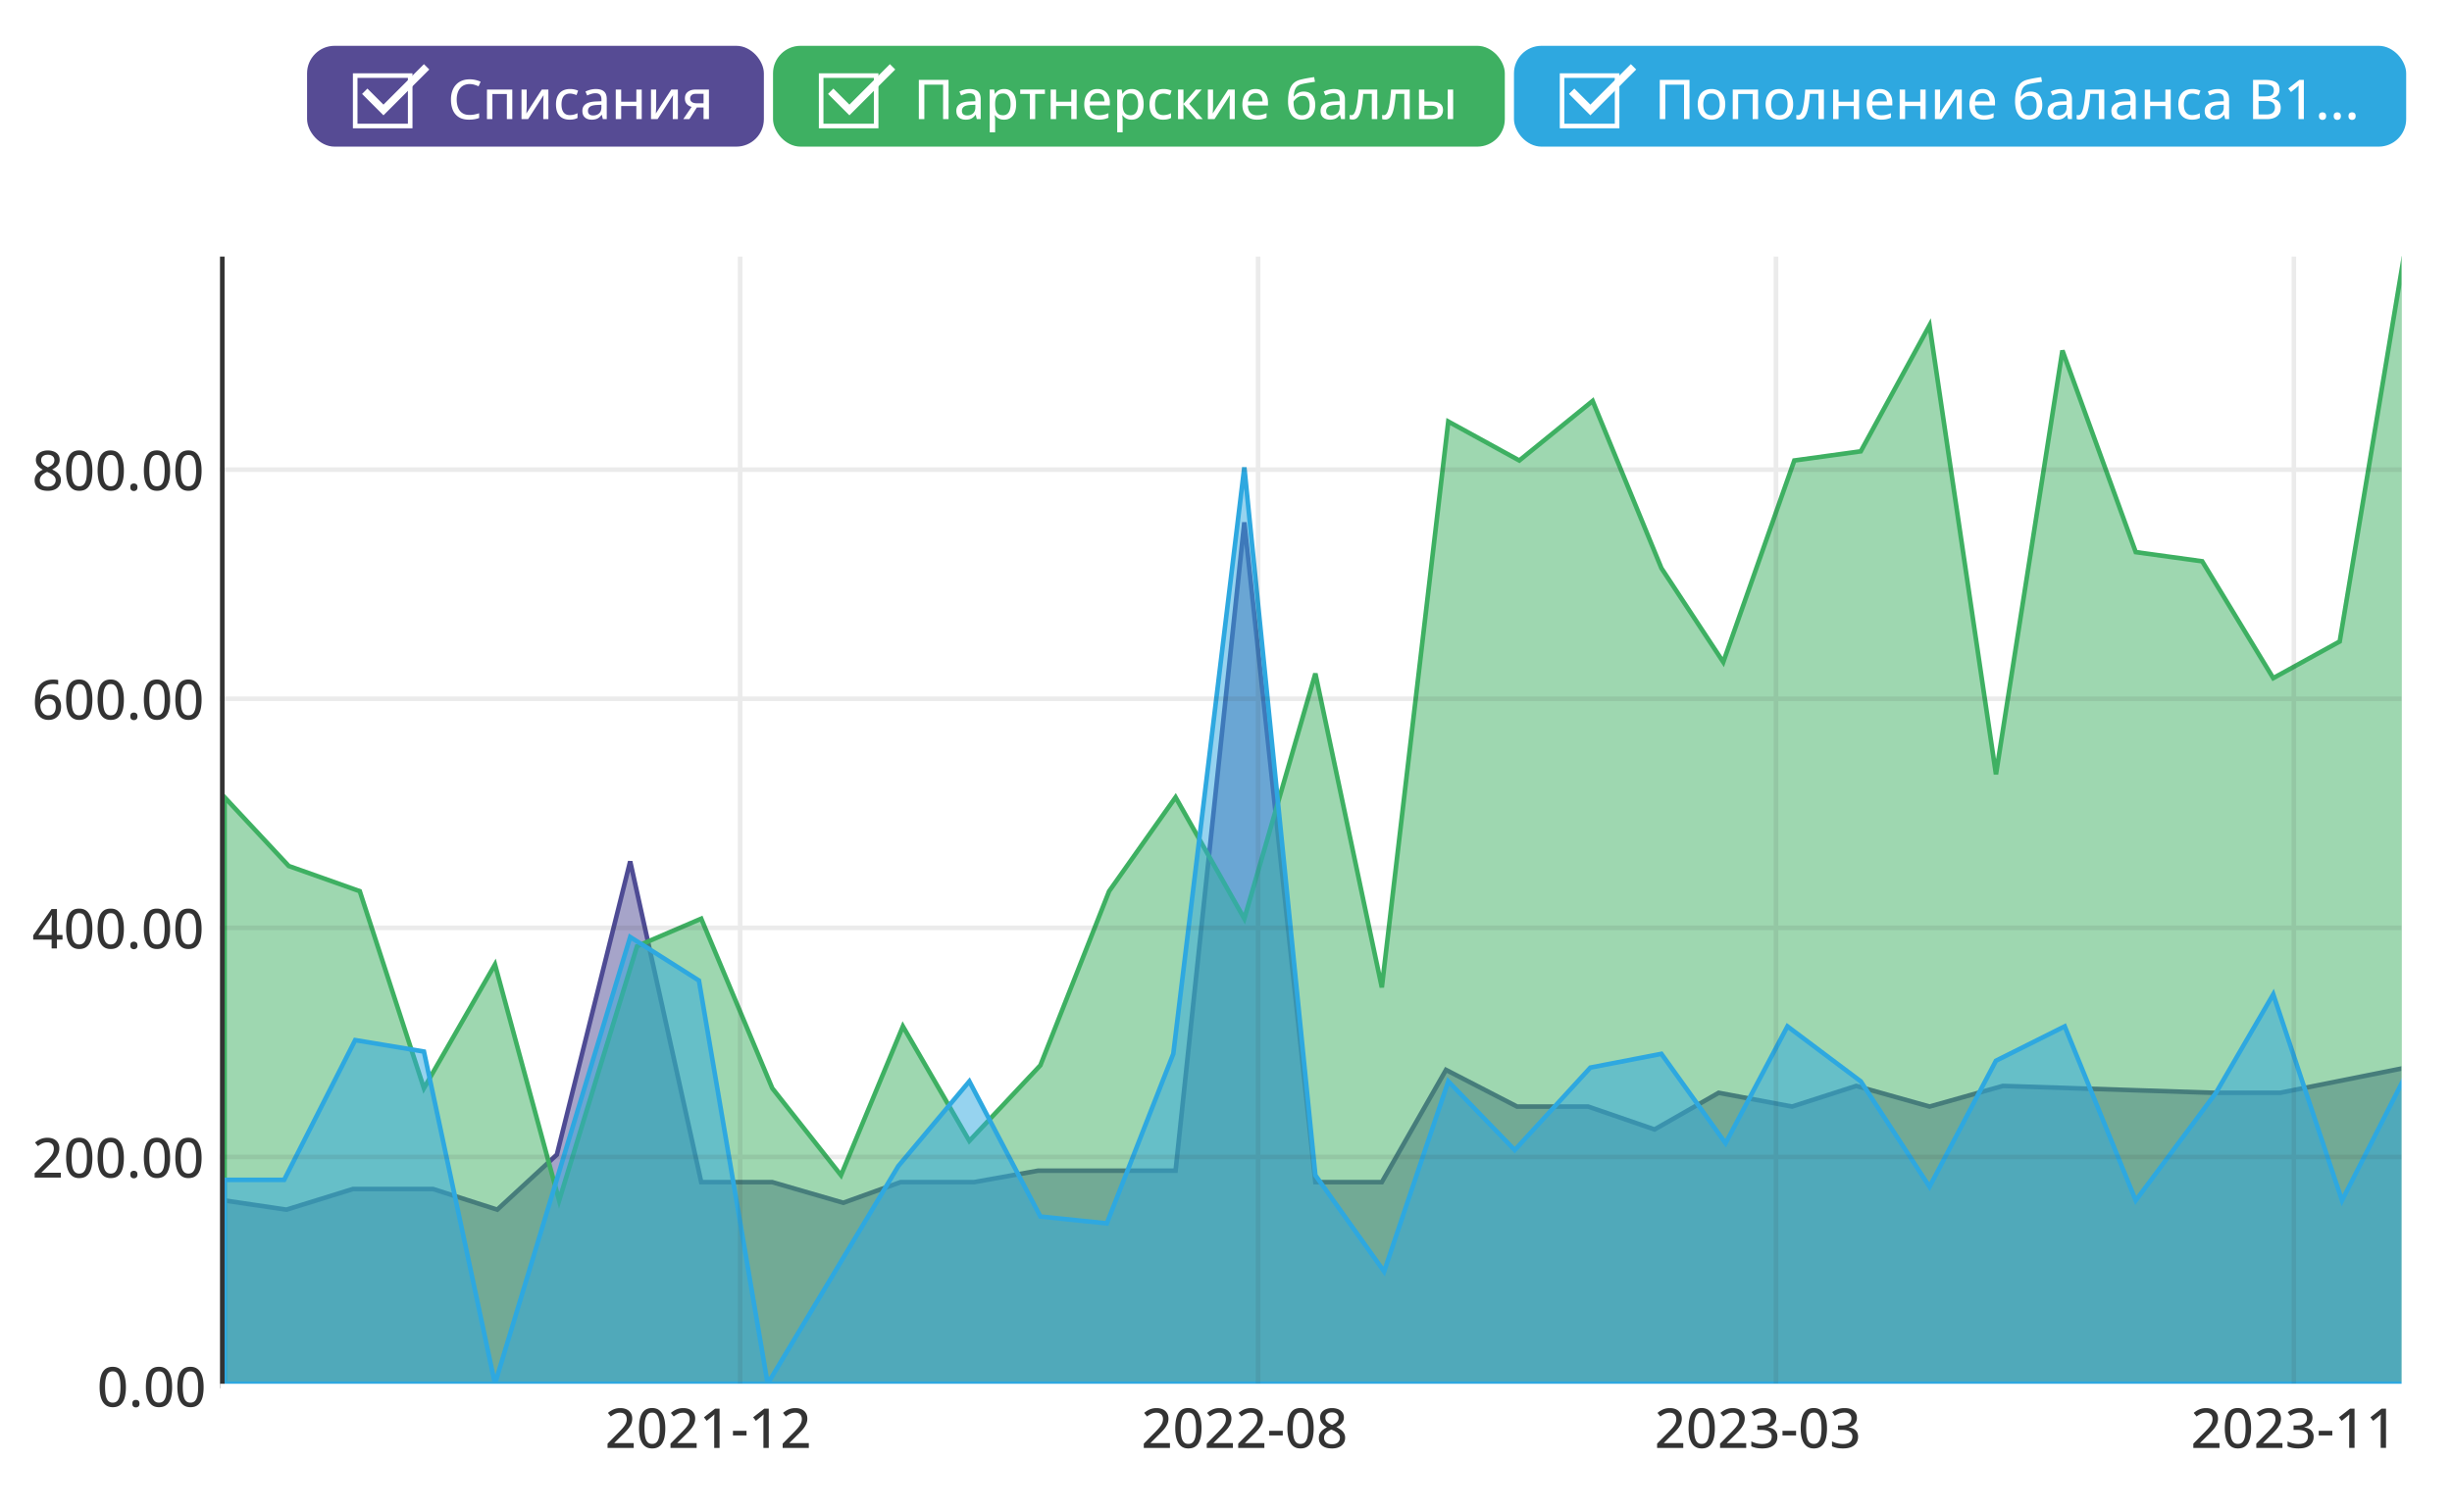 <svg width="535" height="330" fill="none" xmlns="http://www.w3.org/2000/svg"><rect width="100%" height="100%" fill="#808080" stroke="none"/><g clip-path="url(#banner_didina_pajamas_ru__a)"><path fill="#fff" d="M0 0h535v330H0z"/><path d="M62.5 264 49 262v40.5h476V233l-10 2-17.5 3.5H483l-46-1.5-16 4.5-16-4.5-14 4.5-16-3-14 8-14.5-5H331l-15.5-8-14 24.5H287l-15.5-144-15 141.5h-30l-14 2.5h-16l-12.5 4.5-15.5-4.5H153l-15.5-70-16 64-13 12-14-4.5H77L62.5 264Z" fill="#4E4B94" fill-opacity=".5" stroke="#4E4B94"/><path d="m63 189-14-15v128.5h475.5V56l-14 84-14.5 8-15.5-25.5-14.5-2-16-44-14.5 92.5L421 71l-15 27.5-14.5 2-15.5 44-13.5-20.5-15-36.5-16 13L316 92l-14.5 123.5L287 147l-15.5 53.5-15-26.5-14.5 20.5-15 38-15.5 16.5-14.5-25-13.5 32.5-15-19-15.5-37-14 6-17 55.5-14-51.5-15.5 27-14-43L63 189Z" fill="#3EB062" fill-opacity=".5" stroke="#3EB062"/><path d="M49 257.5h13L77.5 227l15 2.5L108 302l29.5-97.5 15 9.5 15 88 28.5-47.5 15.5-18.5 15.5 29.5 14.5 1.5 14.5-37 15.5-128L287 256.5l15 21 14-41.5 14.5 15 16.5-18 15.5-3 14 19.5L390 224l16 12 15 23 14.5-27.5 15-7.5 15.5 38 17.5-23.5L496 217l15 45 14-27.5V302H49v-44.5Z" fill="#2EA8E0" fill-opacity=".5"/><path d="M49 257.5h13L77.5 227l15 2.5L108 302l29.5-97.5 15 9.5 15 88 28.5-47.5 15.5-18.5 15.5 29.5 14.5 1.5 14.5-37 15.5-128L287 256.5l15 21 14-41.5 14.5 15 16.5-18 15.5-3 14 19.5L390 224l16 12 15 23 14.5-27.5 15-7.5 15.5 38 17.5-23.5L496 217l15 45 14-27.5V302H49v-44.5Z" stroke="#2EA8E0"/><path stroke="#333" d="M48.5 56v247"/><path stroke="#333" stroke-opacity=".1" d="M161.5 56v247m113-247v247m113-247v247m113-247v247M48 102.5h478m-478 50h478m-478 50h478m-478 50h478m-478 50h478"/><rect x="67" y="10" width="99.667" height="22" rx="6" fill="#564B94"/><path stroke="#fff" d="M77.5 16.5h12v11h-12z"/><path d="m83.667 22.833-3.5-3.5L79 20.5l4.667 4.667 10-10L92.5 14l-8.833 8.833Zm18.804-4.485a2.9 2.9 0 0 0-1.189.234 2.335 2.335 0 0 0-.885.674 3.081 3.081 0 0 0-.556 1.06c-.13.415-.194.881-.194 1.4 0 .692.102 1.29.305 1.794.207.504.517.892.932 1.166.414.273.935.41 1.564.41.375 0 .732-.033 1.072-.1.344-.07.686-.16 1.026-.27v1.032a5.301 5.301 0 0 1-1.02.275 7.006 7.006 0 0 1-1.224.094c-.875 0-1.604-.181-2.186-.545a3.319 3.319 0 0 1-1.295-1.529c-.285-.66-.428-1.438-.428-2.332 0-.648.09-1.24.27-1.775.18-.54.443-1.004.79-1.395a3.453 3.453 0 0 1 1.278-.908c.508-.215 1.092-.322 1.752-.322.43 0 .848.046 1.254.14.41.09.787.217 1.131.381l-.445 1.002a7.322 7.322 0 0 0-.92-.34 3.565 3.565 0 0 0-1.032-.146Zm9.305 1.195V26h-1.183v-5.49h-3.159V26h-1.183v-6.457h5.525Zm3.141 0v3.68c0 .09-.004.207-.012.351-.004.14-.012.29-.023.445a60.36 60.36 0 0 1-.024.44 7.243 7.243 0 0 1-.023.316l3.381-5.232h1.435V26h-1.113v-3.61c0-.144.002-.322.006-.533.008-.214.017-.421.029-.62.012-.2.02-.354.023-.464L115.227 26h-1.441v-6.457h1.131Zm9.351 6.574c-.593 0-1.113-.119-1.558-.357a2.442 2.442 0 0 1-1.037-1.09c-.243-.492-.364-1.113-.364-1.863 0-.782.131-1.42.393-1.916.262-.5.623-.87 1.084-1.108.465-.238.996-.357 1.594-.357.351 0 .679.035.984.105.309.07.566.159.773.264l-.351.955a6.314 6.314 0 0 0-.709-.229c-.25-.066-.488-.1-.715-.1-.414 0-.758.093-1.031.276-.27.18-.473.446-.61.797-.136.352-.205.785-.205 1.3 0 .5.067.925.2 1.272.136.344.336.606.597.786.266.18.596.27.99.27.348 0 .661-.04.938-.118.277-.078.533-.178.768-.299v1.037a2.877 2.877 0 0 1-.75.281 4.517 4.517 0 0 1-.991.094Zm5.737-6.685c.797 0 1.392.177 1.787.533.394.351.592.908.592 1.67V26h-.844l-.229-.938h-.047c-.179.235-.367.43-.562.586a2.003 2.003 0 0 1-.68.352 3.2 3.2 0 0 1-.931.117c-.391 0-.739-.07-1.043-.21a1.643 1.643 0 0 1-.721-.634c-.172-.285-.258-.646-.258-1.084 0-.656.252-1.154.756-1.494.504-.34 1.268-.525 2.291-.556l1.113-.047v-.363c0-.504-.113-.86-.34-1.067-.222-.207-.535-.31-.937-.31a3.1 3.1 0 0 0-.955.146 6.583 6.583 0 0 0-.879.34l-.375-.856c.305-.156.65-.287 1.037-.392a4.685 4.685 0 0 1 1.225-.158Zm1.213 3.433-.903.041c-.746.028-1.271.153-1.576.375-.301.219-.451.526-.451.92 0 .344.103.596.31.756.207.16.481.24.821.24.523 0 .953-.146 1.289-.44.34-.296.51-.734.51-1.312v-.58Zm4.318-3.322v2.654h3.31v-2.654h1.172V26h-1.172v-2.854h-3.31V26h-1.184v-6.457h1.184Zm7.635 0v3.68c0 .09-.004.207-.012.351-.004.14-.012.29-.024.445a31.88 31.88 0 0 1-.023.44 9.286 9.286 0 0 1-.023.316l3.38-5.232h1.436V26h-1.113v-3.61c0-.144.002-.322.006-.533.007-.214.017-.421.029-.62.012-.2.019-.354.023-.464L143.481 26h-1.441v-6.457h1.131ZM150.413 26h-1.336l1.828-2.678a2.349 2.349 0 0 1-.721-.322 1.67 1.67 0 0 1-.539-.598c-.136-.254-.205-.564-.205-.931 0-.625.217-1.102.651-1.43.433-.332 1-.498 1.699-.498h2.894V26h-1.177v-2.543h-1.465L150.413 26Zm.176-4.523c0 .355.129.623.386.802.258.176.621.264 1.09.264h1.442v-2.074h-1.629c-.453 0-.782.095-.985.287a.937.937 0 0 0-.304.72Z" fill="#fff"/><rect x="168.667" y="10" width="159.667" height="22" rx="6" fill="#3EB062"/><path stroke="#fff" d="M179.167 16.5h12v11h-12z"/><path d="m185.333 22.833-3.5-3.5-1.166 1.167 4.666 4.667 10-10L194.167 14l-8.834 8.833ZM200.482 26v-8.566h6.48V26h-1.189v-7.53h-4.09V26h-1.201Zm11.115-6.568c.797 0 1.393.177 1.787.533.395.351.592.908.592 1.67V26h-.844l-.228-.938h-.047c-.18.235-.367.43-.563.586a1.998 1.998 0 0 1-.679.352 3.207 3.207 0 0 1-.932.117c-.391 0-.738-.07-1.043-.21a1.643 1.643 0 0 1-.721-.634c-.171-.285-.257-.646-.257-1.084 0-.656.252-1.154.755-1.494.504-.34 1.268-.525 2.291-.556l1.114-.047v-.363c0-.504-.114-.86-.34-1.067-.223-.207-.535-.31-.938-.31a3.1 3.1 0 0 0-.955.146 6.69 6.69 0 0 0-.879.34l-.375-.856a5.377 5.377 0 0 1 1.038-.392c.39-.106.798-.158 1.224-.158Zm1.213 3.433-.902.041c-.746.028-1.272.153-1.576.375-.301.219-.452.526-.452.92 0 .344.104.596.311.756.207.16.48.24.82.24.524 0 .953-.146 1.289-.44.34-.296.51-.734.51-1.312v-.58Zm6.311-3.44c.785 0 1.412.28 1.88.839.473.554.709 1.384.709 2.49 0 .734-.109 1.351-.328 1.851-.215.497-.519.873-.914 1.131-.39.254-.849.381-1.377.381-.332 0-.623-.043-.873-.129a2.202 2.202 0 0 1-.644-.351 2.687 2.687 0 0 1-.446-.475h-.076c.016.152.031.33.047.533.02.2.029.38.029.54v2.636h-1.183v-9.328h.967l.158.926h.058a2.45 2.45 0 0 1 .446-.522 1.99 1.99 0 0 1 .65-.38 2.59 2.59 0 0 1 .897-.141Zm-.27.973c-.414 0-.746.082-.996.247-.246.16-.428.4-.545.72-.113.32-.174.723-.182 1.207v.188c0 .515.055.95.164 1.306.11.352.291.622.545.809.254.184.596.275 1.026.275.367 0 .672-.1.914-.298.246-.2.428-.48.545-.844.121-.363.181-.785.181-1.266 0-.73-.134-1.303-.404-1.717-.269-.418-.685-.627-1.248-.627Zm9.141.1h-2.121V26h-1.172v-5.502h-2.098v-.955h5.391v.955Zm2.437-.955v2.654h3.311v-2.654h1.172V26h-1.172v-2.854h-3.311V26h-1.183v-6.457h1.183Zm9.035-.117c.563 0 1.045.12 1.448.363.402.238.711.576.925 1.014.215.437.323.953.323 1.547v.668h-4.383c.012.691.189 1.222.533 1.593.344.367.826.551 1.447.551.41 0 .776-.039 1.096-.117a5.95 5.95 0 0 0 .996-.346v.99a4.48 4.48 0 0 1-.978.323c-.325.07-.713.105-1.166.105-.625 0-1.174-.125-1.647-.375a2.63 2.63 0 0 1-1.096-1.107c-.261-.492-.392-1.098-.392-1.817 0-.71.119-1.318.357-1.822.239-.508.574-.896 1.008-1.166.434-.27.943-.404 1.529-.404Zm-.006.914c-.476 0-.859.156-1.148.469-.289.308-.459.752-.51 1.33h3.176a2.545 2.545 0 0 0-.17-.938 1.363 1.363 0 0 0-.498-.633c-.219-.152-.502-.228-.85-.228Zm7.483-.914c.785 0 1.412.28 1.881.838.472.554.709 1.384.709 2.49 0 .734-.11 1.351-.328 1.851-.215.497-.52.873-.914 1.131-.391.254-.85.381-1.377.381-.332 0-.623-.043-.873-.129a2.221 2.221 0 0 1-.645-.351 2.644 2.644 0 0 1-.445-.475h-.076c.015.152.031.33.046.533.02.2.03.38.03.54v2.636h-1.184v-9.328h.967l.158.926h.059c.121-.192.269-.366.445-.522.18-.16.397-.287.65-.38a2.59 2.59 0 0 1 .897-.141Zm-.27.972c-.414 0-.746.082-.996.247-.246.16-.427.4-.545.72-.113.32-.173.723-.181 1.207v.188c0 .515.054.95.164 1.306.109.352.291.622.545.809.254.184.595.275 1.025.275.367 0 .672-.1.914-.298.246-.2.428-.48.545-.844.121-.363.182-.785.182-1.266 0-.73-.135-1.303-.405-1.717-.269-.418-.685-.627-1.248-.627Zm7.096 5.72c-.594 0-1.113-.12-1.559-.358a2.442 2.442 0 0 1-1.037-1.09c-.242-.492-.363-1.113-.363-1.863 0-.782.131-1.42.393-1.916.261-.5.623-.87 1.084-1.108.465-.238.996-.357 1.593-.357.352 0 .68.035.985.105.308.07.566.159.773.264l-.351.955a6.314 6.314 0 0 0-.709-.229 2.79 2.79 0 0 0-.715-.1c-.414 0-.758.093-1.031.276-.27.18-.473.446-.61.797-.137.352-.205.785-.205 1.3 0 .5.067.925.199 1.272.137.344.336.606.598.786.266.18.596.27.99.27.348 0 .66-.04.938-.118.277-.078.533-.178.767-.299v1.037a2.85 2.85 0 0 1-.75.281 4.501 4.501 0 0 1-.99.094Zm7.149-6.575h1.294l-2.724 3.111L262.433 26h-1.359l-2.86-3.275V26h-1.183v-6.457h1.183v3.135l2.702-3.135Zm3.761 0v3.68c0 .09-.004.207-.011.351-.004.14-.012.29-.024.445l-.023.44a6.946 6.946 0 0 1-.024.316l3.381-5.232h1.436V26h-1.114v-3.61c0-.144.002-.322.006-.533.008-.214.018-.421.029-.62.012-.2.02-.354.024-.464L264.988 26h-1.442v-6.457h1.131Zm9.287-.117c.563 0 1.045.12 1.448.363.402.238.711.576.925 1.014.215.437.323.953.323 1.547v.668h-4.383c.012.691.189 1.222.533 1.593.344.367.826.551 1.447.551.41 0 .776-.039 1.096-.117a5.95 5.95 0 0 0 .996-.346v.99a4.48 4.48 0 0 1-.978.323c-.325.07-.713.105-1.166.105-.625 0-1.174-.125-1.647-.375a2.63 2.63 0 0 1-1.096-1.107c-.261-.492-.392-1.098-.392-1.817 0-.71.119-1.318.357-1.822.239-.508.574-.896 1.008-1.166.434-.27.943-.404 1.529-.404Zm-.006.914c-.476 0-.859.156-1.148.469-.289.308-.459.752-.51 1.33h3.176a2.545 2.545 0 0 0-.17-.938 1.363 1.363 0 0 0-.498-.633c-.219-.152-.502-.228-.85-.228Zm7.079 1.787c0-.926.095-1.715.287-2.367.191-.657.49-1.182.896-1.576.406-.399.934-.67 1.582-.815.481-.121.967-.224 1.459-.31a53.19 53.19 0 0 1 1.471-.235l.182 1.031a25.11 25.11 0 0 0-.75.112c-.262.039-.524.08-.786.123a25.03 25.03 0 0 0-.75.135 9.082 9.082 0 0 0-.627.146 2.194 2.194 0 0 0-.89.422c-.246.2-.44.482-.58.85-.137.363-.221.835-.252 1.418h.076a2.55 2.55 0 0 1 .463-.493c.195-.168.43-.306.703-.416.273-.109.584-.164.932-.164.547 0 1.005.117 1.377.352.375.234.658.568.849 1.002.196.43.293.941.293 1.535 0 .71-.125 1.309-.375 1.793a2.49 2.49 0 0 1-1.037 1.084c-.445.242-.967.363-1.564.363-.461 0-.875-.088-1.243-.264a2.563 2.563 0 0 1-.931-.773 3.806 3.806 0 0 1-.586-1.254 6.58 6.58 0 0 1-.199-1.699Zm3.041 3.023c.343 0 .638-.072.884-.216.25-.149.444-.381.58-.698.137-.316.206-.732.206-1.248 0-.64-.12-1.142-.358-1.506-.238-.367-.623-.55-1.154-.55-.332 0-.635.072-.908.216-.27.141-.498.309-.686.504-.187.196-.322.37-.404.522 0 .375.027.74.082 1.096.058.351.154.67.287.955.137.285.324.511.562.68.243.163.545.245.909.245Zm6.996-5.718c.797 0 1.392.177 1.787.533.394.351.592.908.592 1.67V26h-.844l-.229-.938h-.047c-.179.235-.367.43-.562.586a2.003 2.003 0 0 1-.68.352 3.2 3.2 0 0 1-.931.117c-.391 0-.739-.07-1.043-.21a1.643 1.643 0 0 1-.721-.634c-.172-.285-.258-.646-.258-1.084 0-.656.252-1.154.756-1.494.504-.34 1.268-.525 2.291-.556l1.113-.047v-.363c0-.504-.113-.86-.34-1.067-.222-.207-.535-.31-.937-.31a3.1 3.1 0 0 0-.955.146 6.583 6.583 0 0 0-.879.34l-.375-.856c.305-.156.65-.287 1.037-.392a4.685 4.685 0 0 1 1.225-.158Zm1.213 3.433-.903.041c-.746.028-1.271.153-1.576.375-.301.219-.451.526-.451.92 0 .344.103.596.31.756.208.16.481.24.821.24.523 0 .953-.146 1.289-.44.34-.296.51-.734.51-1.312v-.58ZM300.501 26h-1.189v-5.508h-1.875c-.078 1-.176 1.856-.293 2.567-.117.707-.266 1.285-.445 1.734-.176.445-.391.773-.645.984-.254.207-.56.31-.92.31-.129 0-.25-.009-.363-.028a1.142 1.142 0 0 1-.293-.077v-.914a.949.949 0 0 0 .188.053c.066.008.136.012.21.012a.619.619 0 0 0 .44-.194c.137-.132.26-.337.369-.615a6.4 6.4 0 0 0 .305-1.078c.093-.437.176-.963.246-1.576.07-.617.133-1.326.187-2.127h4.078V26Zm7.09 0h-1.189v-5.508h-1.875c-.078 1-.176 1.856-.293 2.567-.117.707-.266 1.285-.445 1.734-.176.445-.391.773-.645.984a1.41 1.41 0 0 1-.92.31c-.129 0-.25-.009-.363-.028a1.142 1.142 0 0 1-.293-.077v-.914a.939.939 0 0 0 .187.053c.067.008.137.012.211.012a.62.62 0 0 0 .44-.194c.136-.132.26-.337.369-.615a6.4 6.4 0 0 0 .305-1.078c.093-.437.175-.963.246-1.576.07-.617.132-1.326.187-2.127h4.078V26Zm2.01 0v-6.457h1.184v2.62h1.535c.574 0 1.049.07 1.424.21.375.137.652.342.832.615.183.274.275.614.275 1.02s-.088.758-.264 1.055c-.175.296-.453.527-.832.69-.375.165-.865.247-1.47.247h-2.684Zm1.184-.902h1.406c.449 0 .81-.08 1.084-.24.273-.16.41-.43.41-.81 0-.358-.127-.608-.381-.75-.254-.144-.619-.216-1.096-.216h-1.423v2.016Zm5.097.902v-6.457h1.178V26h-1.178Z" fill="#fff"/><rect x="330.333" y="10" width="194.667" height="22" rx="6" fill="#2EA8E0"/><path stroke="#fff" d="M340.833 16.5h12v11h-12z"/><path d="m347 22.833-3.5-3.5-1.167 1.167L347 25.167l10-10L355.833 14 347 22.833ZM362.148 26v-8.566h6.481V26h-1.19v-7.53h-4.089V26h-1.202Zm14.286-3.24c0 .531-.071 1.006-.211 1.424a2.86 2.86 0 0 1-.604 1.054 2.623 2.623 0 0 1-.949.657 3.367 3.367 0 0 1-1.26.222c-.437 0-.84-.074-1.207-.223a2.698 2.698 0 0 1-.943-.656 2.98 2.98 0 0 1-.615-1.054 4.331 4.331 0 0 1-.217-1.424c0-.707.121-1.309.363-1.805.242-.5.588-.879 1.037-1.137.453-.261.992-.392 1.617-.392.594 0 1.116.13 1.565.392.449.262.799.641 1.049 1.137.25.496.375 1.098.375 1.805Zm-4.799 0c0 .496.062.924.187 1.283.129.355.324.629.586.82.266.192.608.287 1.026.287.41 0 .748-.095 1.013-.287.266-.191.461-.465.586-.82.125-.36.188-.787.188-1.283 0-.492-.063-.914-.188-1.266-.125-.351-.32-.621-.586-.808-.261-.188-.603-.282-1.025-.282-.617 0-1.07.207-1.36.621-.285.41-.427.989-.427 1.735Zm11.959-3.217V26h-1.184v-5.49h-3.158V26h-1.184v-6.457h5.526Zm7.652 3.217c0 .531-.07 1.006-.211 1.424a2.872 2.872 0 0 1-.603 1.054 2.619 2.619 0 0 1-.95.657 3.365 3.365 0 0 1-1.259.222c-.438 0-.84-.074-1.207-.223a2.701 2.701 0 0 1-.944-.656 3.01 3.01 0 0 1-.615-1.054 4.331 4.331 0 0 1-.217-1.424c0-.707.121-1.309.364-1.805a2.55 2.55 0 0 1 1.037-1.137c.453-.261.992-.392 1.617-.392.594 0 1.115.13 1.564.392.449.262.799.641 1.049 1.137.25.496.375 1.098.375 1.805Zm-4.799 0c0 .496.063.924.188 1.283.129.355.324.629.586.82.265.192.607.287 1.025.287.41 0 .748-.095 1.014-.287.265-.191.461-.465.586-.82.125-.36.187-.787.187-1.283 0-.492-.062-.914-.187-1.266a1.623 1.623 0 0 0-.586-.808c-.262-.188-.604-.282-1.026-.282-.617 0-1.07.207-1.359.621-.285.41-.428.989-.428 1.735ZM397.961 26h-1.19v-5.508h-1.875c-.078 1-.175 1.856-.292 2.567-.118.707-.266 1.285-.446 1.734-.176.445-.39.773-.644.984a1.41 1.41 0 0 1-.92.31c-.129 0-.25-.009-.364-.028a1.134 1.134 0 0 1-.292-.077v-.914a.939.939 0 0 0 .187.053c.066.008.137.012.211.012.16 0 .307-.065.439-.194.137-.132.26-.337.37-.615a6.43 6.43 0 0 0 .304-1.078c.094-.437.176-.963.246-1.576a47.15 47.15 0 0 0 .188-2.127h4.078V26Zm3.193-6.457v2.654h3.311v-2.654h1.172V26h-1.172v-2.854h-3.311V26h-1.183v-6.457h1.183Zm9.035-.117c.563 0 1.045.12 1.448.363.402.238.711.576.925 1.014.215.437.323.953.323 1.547v.668h-4.383c.012.691.189 1.222.533 1.593.344.367.826.551 1.447.551.411 0 .776-.039 1.096-.117a5.95 5.95 0 0 0 .996-.346v.99a4.48 4.48 0 0 1-.978.323c-.325.07-.713.105-1.166.105-.625 0-1.174-.125-1.647-.375a2.622 2.622 0 0 1-1.095-1.107c-.262-.492-.393-1.098-.393-1.817 0-.71.119-1.318.357-1.822.239-.508.575-.896 1.008-1.166.434-.27.944-.404 1.529-.404Zm-.005.914c-.477 0-.86.156-1.149.469-.289.308-.459.752-.51 1.33h3.176a2.545 2.545 0 0 0-.17-.938 1.363 1.363 0 0 0-.498-.633c-.219-.152-.502-.228-.849-.228Zm5.49-.797v2.654h3.31v-2.654h1.172V26h-1.172v-2.854h-3.31V26h-1.184v-6.457h1.184Zm7.635 0v3.68c0 .09-.004.207-.012.351-.004.14-.012.29-.024.445a31.88 31.88 0 0 1-.023.44 9.286 9.286 0 0 1-.023.316l3.38-5.232h1.436V26h-1.113v-3.61c0-.144.002-.322.006-.533.007-.214.017-.421.029-.62.012-.2.019-.354.023-.464L423.619 26h-1.441v-6.457h1.131Zm9.287-.117c.562 0 1.045.12 1.447.363.402.238.711.576.926 1.014.215.437.322.953.322 1.547v.668h-4.383c.012.691.19 1.222.533 1.593.344.367.827.551 1.448.551.41 0 .775-.039 1.095-.117a5.83 5.83 0 0 0 .996-.346v.99a4.48 4.48 0 0 1-.978.323c-.324.07-.713.105-1.166.105-.625 0-1.174-.125-1.647-.375a2.628 2.628 0 0 1-1.095-1.107c-.262-.492-.393-1.098-.393-1.817 0-.71.119-1.318.358-1.822.238-.508.574-.896 1.007-1.166.434-.27.944-.404 1.53-.404Zm-.006.914c-.477 0-.86.156-1.149.469-.289.308-.459.752-.509 1.33h3.175a2.545 2.545 0 0 0-.169-.938c-.11-.27-.276-.48-.499-.633-.218-.152-.501-.228-.849-.228Zm7.078 1.787c0-.926.096-1.715.287-2.367.191-.657.49-1.182.897-1.576.406-.399.933-.67 1.582-.815.48-.121.966-.224 1.459-.31.496-.086.986-.165 1.47-.235l.182 1.031c-.238.032-.488.069-.75.112-.262.039-.524.08-.785.123a23.63 23.63 0 0 0-.75.135 8.816 8.816 0 0 0-.627.146 2.192 2.192 0 0 0-.891.422c-.246.2-.439.482-.58.85-.137.363-.221.835-.252 1.418h.076a2.58 2.58 0 0 1 .463-.493 2.51 2.51 0 0 1 .703-.416c.274-.109.584-.164.932-.164.547 0 1.006.117 1.377.352.375.234.658.568.85 1.002.195.43.293.941.293 1.535 0 .71-.125 1.309-.375 1.793a2.49 2.49 0 0 1-1.038 1.084c-.445.242-.966.363-1.564.363a2.84 2.84 0 0 1-1.242-.264 2.557 2.557 0 0 1-.932-.773 3.806 3.806 0 0 1-.586-1.254 6.58 6.58 0 0 1-.199-1.699Zm3.041 3.023c.344 0 .639-.072.885-.216.25-.149.443-.381.58-.698.137-.316.205-.732.205-1.248 0-.64-.119-1.142-.358-1.506-.238-.367-.623-.55-1.154-.55-.332 0-.635.072-.908.216-.27.141-.498.309-.686.504-.187.196-.322.37-.404.522 0 .375.027.74.082 1.096.059.351.154.67.287.955.137.285.324.511.563.68.242.163.545.245.908.245Zm6.996-5.718c.797 0 1.393.177 1.787.533.395.351.592.908.592 1.67V26h-.844l-.228-.938h-.047c-.18.235-.367.43-.563.586a2.007 2.007 0 0 1-.679.352 3.207 3.207 0 0 1-.932.117c-.391 0-.738-.07-1.043-.21a1.643 1.643 0 0 1-.721-.634c-.172-.285-.257-.646-.257-1.084 0-.656.251-1.154.755-1.494.504-.34 1.268-.525 2.291-.556l1.114-.047v-.363c0-.504-.114-.86-.34-1.067-.223-.207-.535-.31-.938-.31a3.1 3.1 0 0 0-.955.146 6.69 6.69 0 0 0-.879.34l-.375-.856a5.392 5.392 0 0 1 1.037-.392 4.685 4.685 0 0 1 1.225-.158Zm1.213 3.433-.902.041c-.746.028-1.272.153-1.577.375-.3.219-.451.526-.451.92 0 .344.104.596.311.756.207.16.48.24.82.24.524 0 .953-.146 1.289-.44.34-.296.51-.734.51-1.312v-.58ZM459.133 26h-1.19v-5.508h-1.875a30.47 30.47 0 0 1-.293 2.567c-.117.707-.265 1.285-.445 1.734-.176.445-.391.773-.644.984a1.41 1.41 0 0 1-.92.31c-.129 0-.25-.009-.364-.028a1.142 1.142 0 0 1-.293-.077v-.914a.949.949 0 0 0 .188.053c.066.008.137.012.211.012.16 0 .306-.065.439-.194.137-.132.26-.337.369-.615.114-.281.215-.64.305-1.078.094-.437.176-.963.246-1.576a47.15 47.15 0 0 0 .188-2.127h4.078V26Zm4.482-6.568c.797 0 1.393.177 1.787.533.395.351.592.908.592 1.67V26h-.844l-.228-.938h-.047c-.18.235-.367.43-.563.586a1.998 1.998 0 0 1-.679.352 3.207 3.207 0 0 1-.932.117c-.39 0-.738-.07-1.043-.21a1.64 1.64 0 0 1-.72-.634c-.172-.285-.258-.646-.258-1.084 0-.656.252-1.154.756-1.494.503-.34 1.267-.525 2.291-.556l1.113-.047v-.363c0-.504-.113-.86-.34-1.067-.223-.207-.535-.31-.938-.31a3.1 3.1 0 0 0-.955.146 6.622 6.622 0 0 0-.878.34l-.375-.856c.304-.156.65-.287 1.037-.392.39-.106.798-.158 1.224-.158Zm1.213 3.433-.902.041c-.746.028-1.272.153-1.576.375-.301.219-.452.526-.452.92 0 .344.104.596.311.756.207.16.48.24.82.24.524 0 .953-.146 1.289-.44.34-.296.51-.734.51-1.312v-.58Zm4.318-3.322v2.654h3.311v-2.654h1.172V26h-1.172v-2.854h-3.311V26h-1.183v-6.457h1.183Zm9.1 6.574c-.594 0-1.113-.119-1.558-.357a2.439 2.439 0 0 1-1.038-1.09c-.242-.492-.363-1.113-.363-1.863 0-.782.131-1.42.393-1.916.261-.5.623-.87 1.084-1.108.465-.238.996-.357 1.593-.357.352 0 .68.035.985.105.308.07.566.159.773.264l-.351.955a6.314 6.314 0 0 0-.709-.229 2.79 2.79 0 0 0-.715-.1c-.414 0-.758.093-1.031.276-.27.18-.473.446-.61.797-.137.352-.205.785-.205 1.3 0 .5.067.925.199 1.272.137.344.336.606.598.786.266.18.596.27.99.27.348 0 .66-.04.938-.118.277-.078.533-.178.767-.299v1.037a2.85 2.85 0 0 1-.75.281 4.501 4.501 0 0 1-.99.094Zm5.736-6.685c.797 0 1.393.177 1.788.533.394.351.591.908.591 1.67V26h-.843l-.229-.938h-.047a3.36 3.36 0 0 1-.562.586A2.012 2.012 0 0 1 484 26a3.203 3.203 0 0 1-.932.117c-.39 0-.738-.07-1.043-.21a1.64 1.64 0 0 1-.72-.634c-.172-.285-.258-.646-.258-1.084 0-.656.252-1.154.756-1.494.504-.34 1.267-.525 2.291-.556l1.113-.047v-.363c0-.504-.113-.86-.34-1.067-.222-.207-.535-.31-.937-.31-.332 0-.651.048-.955.146a6.583 6.583 0 0 0-.879.34l-.375-.856c.304-.156.65-.287 1.037-.392.39-.106.799-.158 1.224-.158Zm1.213 3.433-.902.041c-.746.028-1.272.153-1.576.375-.301.219-.451.526-.451.92 0 .344.103.596.31.756.207.16.481.24.82.24.524 0 .954-.146 1.29-.44.339-.296.509-.734.509-1.312v-.58Zm6.399-5.431h2.484c1.09 0 1.91.16 2.461.48.551.32.826.87.826 1.646 0 .333-.06.63-.181.891a1.683 1.683 0 0 1-.528.65c-.23.172-.513.29-.849.352v.059c.351.058.664.164.937.316.274.152.488.37.645.65.16.278.24.635.24 1.073 0 .523-.123.969-.369 1.336-.246.363-.596.64-1.049.832-.449.187-.984.281-1.606.281h-3.011v-8.566Zm1.201 3.603h1.494c.691 0 1.17-.113 1.436-.34.265-.226.398-.556.398-.99 0-.45-.158-.771-.475-.967-.316-.199-.818-.299-1.505-.299h-1.348v2.596Zm0 .99v2.96h1.635c.707 0 1.205-.14 1.494-.417.293-.277.439-.65.439-1.119 0-.297-.066-.55-.199-.762-.129-.214-.34-.378-.633-.492-.293-.113-.687-.17-1.183-.17h-1.553ZM502.674 26h-1.166v-6.363a22.552 22.552 0 0 1 .041-.961 4.983 4.983 0 0 1-.322.305 80 80 0 0 1-.381.322l-.979.79-.603-.773 2.431-1.886h.979V26Zm3.299-.668c0-.297.074-.506.222-.627a.842.842 0 0 1 .551-.187.85.85 0 0 1 .557.187c.152.121.228.33.228.627 0 .29-.076.5-.228.633a.819.819 0 0 1-.557.2.81.81 0 0 1-.551-.2c-.148-.133-.222-.344-.222-.633Zm3.222 0c0-.297.075-.506.223-.627a.84.84 0 0 1 .551-.187c.219 0 .404.062.556.187.153.121.229.33.229.627 0 .29-.076.5-.229.633a.815.815 0 0 1-.556.2.809.809 0 0 1-.551-.2c-.148-.133-.223-.344-.223-.633Zm3.223 0c0-.297.074-.506.223-.627a.84.84 0 0 1 .55-.187c.219 0 .405.062.557.187.152.121.229.33.229.627 0 .29-.077.5-.229.633a.817.817 0 0 1-.557.2.808.808 0 0 1-.55-.2c-.149-.133-.223-.344-.223-.633ZM524 49h25v259h-25z" fill="#fff"/><path fill="#fff" d="M48 302h477v12H48z"/><path d="M138.27 316h-5.708v-.926l2.256-2.291c.43-.433.786-.812 1.067-1.137.285-.328.5-.644.644-.949.145-.308.217-.644.217-1.008 0-.445-.131-.785-.392-1.019-.262-.234-.61-.352-1.043-.352-.391 0-.745.073-1.061.217a4.721 4.721 0 0 0-.973.61l-.632-.786c.23-.195.48-.371.75-.527.269-.16.564-.287.884-.381.321-.094.676-.14 1.067-.14.535 0 .996.093 1.383.281.39.187.691.453.902.797.211.343.316.746.316 1.207 0 .457-.092.881-.275 1.271-.18.387-.436.772-.768 1.154-.332.383-.724.791-1.177 1.225l-1.67 1.652v.053h4.213V316Zm6.89-4.295a9.94 9.94 0 0 1-.158 1.863c-.106.547-.273 1.01-.504 1.389a2.308 2.308 0 0 1-.891.867c-.363.196-.802.293-1.318.293-.648 0-1.184-.174-1.605-.521-.422-.348-.737-.85-.944-1.506-.207-.66-.31-1.455-.31-2.385 0-.914.093-1.699.281-2.355.187-.661.49-1.166.908-1.518.422-.355.979-.533 1.67-.533.656 0 1.195.176 1.617.527.426.348.74.852.944 1.512.207.656.31 1.445.31 2.367Zm-4.547 0c0 .762.055 1.397.164 1.904.11.508.287.889.534 1.143.246.25.572.375.978.375s.732-.125.979-.375c.25-.25.429-.629.539-1.137.109-.508.164-1.144.164-1.91 0-.75-.055-1.377-.164-1.881-.11-.508-.287-.888-.534-1.142-.242-.258-.57-.387-.984-.387-.414 0-.744.129-.99.387-.242.254-.418.634-.528 1.142-.105.504-.158 1.131-.158 1.881ZM152.004 316h-5.707v-.926l2.256-2.291c.429-.433.785-.812 1.066-1.137.285-.328.5-.644.645-.949a2.35 2.35 0 0 0 .216-1.008c0-.445-.13-.785-.392-1.019-.262-.234-.609-.352-1.043-.352-.391 0-.744.073-1.061.217a4.716 4.716 0 0 0-.972.61l-.633-.786c.23-.195.48-.371.75-.527.269-.16.564-.287.885-.381.32-.094.675-.14 1.066-.14.535 0 .996.093 1.383.281.391.187.691.453.902.797.211.343.317.746.317 1.207 0 .457-.092.881-.276 1.271a4.931 4.931 0 0 1-.767 1.154 18.52 18.52 0 0 1-1.178 1.225l-1.67 1.652v.053h4.213V316Zm4.998 0h-1.166v-6.363a44.918 44.918 0 0 1 .041-.961 4.892 4.892 0 0 1-.322.304l-.381.323-.979.791-.603-.774 2.431-1.886h.979V316Zm2.918-2.713v-1.019h2.965v1.019h-2.965Zm7.816 2.713h-1.166v-6.363c.004-.176.01-.342.018-.498l.023-.463a4.653 4.653 0 0 1-.322.304c-.109.094-.236.202-.381.323l-.978.791-.604-.774 2.432-1.886h.978V316Zm8.737 0h-5.707v-.926l2.255-2.291c.43-.433.786-.812 1.067-1.137.285-.328.5-.644.644-.949.145-.308.217-.644.217-1.008 0-.445-.131-.785-.392-1.019-.262-.234-.61-.352-1.043-.352-.391 0-.744.073-1.061.217a4.721 4.721 0 0 0-.973.61l-.632-.786c.23-.195.48-.371.75-.527.269-.16.564-.287.884-.381.321-.094.676-.14 1.067-.14.535 0 .996.093 1.383.281.39.187.691.453.902.797.211.343.316.746.316 1.207 0 .457-.091.881-.275 1.271-.18.387-.436.772-.768 1.154-.332.383-.724.791-1.177 1.225l-1.67 1.652v.053h4.213V316ZM10.428 98.31c.492 0 .933.079 1.324.235.394.156.703.387.926.691.226.301.34.676.34 1.125 0 .344-.075.647-.223.909a2.27 2.27 0 0 1-.592.679 4.945 4.945 0 0 1-.826.516c.351.164.672.351.96.562.29.211.52.459.692.744.172.286.258.624.258 1.014 0 .477-.119.891-.357 1.242a2.29 2.29 0 0 1-.99.809c-.426.187-.924.281-1.495.281-.617 0-1.14-.09-1.57-.269-.43-.184-.758-.446-.984-.786-.223-.343-.334-.755-.334-1.236 0-.394.082-.736.246-1.025a2.44 2.44 0 0 1 .65-.75 4.5 4.5 0 0 1 .885-.539 4.712 4.712 0 0 1-.762-.533 2.367 2.367 0 0 1-.545-.698 2.08 2.08 0 0 1-.199-.931c0-.438.113-.807.34-1.108.23-.305.543-.535.937-.691.395-.16.834-.24 1.319-.24Zm-1.735 6.493c0 .406.143.74.428 1.002.29.261.723.392 1.3.392.556 0 .981-.129 1.278-.386.301-.262.451-.606.451-1.032 0-.269-.072-.506-.216-.709a2.02 2.02 0 0 0-.592-.545 5.01 5.01 0 0 0-.867-.445l-.2-.076a4.225 4.225 0 0 0-.85.469 1.908 1.908 0 0 0-.544.58 1.465 1.465 0 0 0-.188.75Zm1.723-5.56c-.422 0-.768.1-1.037.304-.266.203-.399.494-.399.873 0 .273.065.506.194.697.133.188.31.352.533.492.223.137.473.264.75.381a5.03 5.03 0 0 0 .715-.381c.215-.14.383-.306.504-.498.125-.195.187-.425.187-.691 0-.383-.134-.674-.404-.873-.266-.203-.613-.305-1.043-.305Zm9.744 3.462a9.94 9.94 0 0 1-.158 1.863c-.105.547-.273 1.01-.504 1.389a2.31 2.31 0 0 1-.89.867c-.364.196-.803.293-1.319.293-.648 0-1.184-.174-1.605-.521-.422-.348-.737-.85-.944-1.506-.207-.66-.31-1.455-.31-2.385 0-.914.093-1.699.28-2.355.188-.66.491-1.166.91-1.518.421-.355.978-.533 1.67-.533.655 0 1.194.176 1.616.527.426.348.74.852.944 1.512.207.656.31 1.445.31 2.367Zm-4.547 0c0 .762.055 1.397.164 1.904.11.508.287.889.534 1.143.246.25.572.375.978.375s.732-.125.979-.375c.25-.25.43-.629.539-1.137.109-.508.164-1.144.164-1.91 0-.75-.055-1.377-.164-1.881-.11-.508-.287-.888-.534-1.142-.242-.258-.57-.387-.984-.387-.414 0-.744.129-.99.387-.242.254-.418.634-.527 1.142-.106.504-.159 1.131-.159 1.881Zm11.414 0c0 .695-.052 1.316-.158 1.863-.105.547-.273 1.01-.504 1.389a2.31 2.31 0 0 1-.89.867c-.364.196-.803.293-1.319.293-.648 0-1.183-.174-1.605-.521-.422-.348-.736-.85-.944-1.506-.207-.66-.31-1.455-.31-2.385 0-.914.094-1.699.281-2.355.188-.66.49-1.166.908-1.518.422-.355.979-.533 1.67-.533.657 0 1.196.176 1.617.527.426.348.74.852.944 1.512.207.656.31 1.445.31 2.367Zm-4.547 0c0 .762.055 1.397.165 1.904.109.508.287.889.533 1.143.246.25.572.375.978.375.407 0 .733-.125.979-.375.25-.25.43-.629.539-1.137.11-.508.164-1.144.164-1.91 0-.75-.055-1.377-.164-1.881-.11-.508-.287-.888-.533-1.142-.243-.258-.57-.387-.985-.387-.414 0-.744.129-.99.387-.242.254-.418.634-.527 1.142-.106.504-.159 1.131-.159 1.881Zm5.954 3.627c0-.297.074-.506.222-.627a.84.84 0 0 1 .551-.187.85.85 0 0 1 .557.187c.152.121.228.33.228.627 0 .289-.076.5-.228.633a.817.817 0 0 1-.557.199.809.809 0 0 1-.55-.199c-.15-.133-.223-.344-.223-.633Zm8.683-3.627c0 .695-.052 1.316-.158 1.863-.106.547-.274 1.01-.504 1.389a2.31 2.31 0 0 1-.89.867c-.364.196-.803.293-1.319.293-.648 0-1.184-.174-1.605-.521-.422-.348-.737-.85-.944-1.506-.207-.66-.31-1.455-.31-2.385 0-.914.093-1.699.281-2.355.188-.66.49-1.166.908-1.518.422-.355.979-.533 1.67-.533.656 0 1.195.176 1.617.527.426.348.74.852.944 1.512.207.656.31 1.445.31 2.367Zm-4.547 0c0 .762.055 1.397.164 1.904.11.508.288.889.534 1.143.246.25.572.375.978.375s.732-.125.979-.375c.25-.25.43-.629.539-1.137.109-.508.164-1.144.164-1.91 0-.75-.055-1.377-.164-1.881-.11-.508-.287-.888-.534-1.142-.242-.258-.57-.387-.984-.387-.414 0-.744.129-.99.387-.242.254-.418.634-.528 1.142-.105.504-.158 1.131-.158 1.881Zm11.414 0c0 .695-.052 1.316-.158 1.863-.105.547-.273 1.01-.504 1.389a2.31 2.31 0 0 1-.89.867c-.364.196-.803.293-1.319.293-.648 0-1.183-.174-1.605-.521-.422-.348-.736-.85-.944-1.506-.207-.66-.31-1.455-.31-2.385 0-.914.094-1.699.281-2.355.188-.66.49-1.166.908-1.518.422-.355.979-.533 1.67-.533.657 0 1.196.176 1.617.527.426.348.74.852.944 1.512.207.656.31 1.445.31 2.367Zm-4.547 0c0 .762.055 1.397.165 1.904.109.508.287.889.533 1.143.246.25.572.375.978.375.407 0 .733-.125.979-.375.25-.25.43-.629.539-1.137.11-.508.164-1.144.164-1.91 0-.75-.055-1.377-.164-1.881-.11-.508-.287-.888-.533-1.142-.242-.258-.57-.387-.985-.387-.414 0-.744.129-.99.387-.242.254-.418.634-.527 1.142-.106.504-.158 1.131-.158 1.881ZM7.615 153.344c0-.512.035-1.012.106-1.5.074-.489.197-.946.369-1.371.176-.426.416-.799.72-1.119a3.138 3.138 0 0 1 1.143-.762c.457-.184 1.008-.276 1.652-.276.172 0 .362.008.569.024.21.015.385.043.521.082v.99a2.809 2.809 0 0 0-.498-.105 4.245 4.245 0 0 0-.55-.036c-.723 0-1.29.149-1.7.446-.41.293-.703.693-.879 1.201a5.961 5.961 0 0 0-.304 1.711h.064a2.07 2.07 0 0 1 1.113-.891 2.73 2.73 0 0 1 .914-.14c.5 0 .936.103 1.307.31.371.203.658.5.861.891.204.39.305.865.305 1.424 0 .593-.111 1.107-.334 1.541a2.373 2.373 0 0 1-.955 1.002c-.41.234-.9.351-1.47.351-.423 0-.813-.078-1.173-.234a2.624 2.624 0 0 1-.937-.709 3.413 3.413 0 0 1-.621-1.178c-.149-.473-.223-1.023-.223-1.652Zm2.936 2.795c.488 0 .879-.157 1.172-.469.296-.316.445-.797.445-1.441 0-.528-.13-.944-.393-1.249-.261-.308-.656-.462-1.183-.462-.36 0-.674.076-.944.228a1.767 1.767 0 0 0-.62.574 1.283 1.283 0 0 0-.217.698c0 .246.035.494.105.744.07.246.178.474.322.685.145.207.326.375.545.504.219.125.475.188.768.188Zm9.61-3.434c0 .695-.054 1.316-.159 1.863-.105.547-.273 1.01-.504 1.389a2.31 2.31 0 0 1-.89.867c-.364.196-.803.293-1.319.293-.648 0-1.184-.174-1.605-.521-.422-.348-.737-.85-.944-1.506-.207-.66-.31-1.455-.31-2.385 0-.914.093-1.699.28-2.355.188-.661.491-1.166.91-1.518.421-.355.978-.533 1.67-.533.655 0 1.194.176 1.616.527.426.348.74.852.944 1.512.207.656.31 1.445.31 2.367Zm-4.548 0c0 .762.055 1.397.164 1.904.11.508.287.889.534 1.143.246.25.572.375.978.375s.732-.125.979-.375c.25-.25.43-.629.539-1.137.109-.508.164-1.144.164-1.91 0-.75-.055-1.377-.164-1.881-.11-.508-.287-.888-.534-1.142-.242-.258-.57-.387-.984-.387-.414 0-.744.129-.99.387-.242.254-.418.634-.527 1.142-.106.504-.159 1.131-.159 1.881Zm11.414 0c0 .695-.052 1.316-.158 1.863-.105.547-.273 1.01-.504 1.389a2.31 2.31 0 0 1-.89.867c-.364.196-.803.293-1.319.293-.648 0-1.183-.174-1.605-.521-.422-.348-.736-.85-.944-1.506-.207-.66-.31-1.455-.31-2.385 0-.914.094-1.699.281-2.355.188-.661.49-1.166.908-1.518.422-.355.979-.533 1.67-.533.657 0 1.196.176 1.617.527.426.348.74.852.944 1.512.207.656.31 1.445.31 2.367Zm-4.547 0c0 .762.055 1.397.165 1.904.109.508.287.889.533 1.143.246.25.572.375.978.375.407 0 .733-.125.979-.375.25-.25.43-.629.539-1.137.11-.508.164-1.144.164-1.91 0-.75-.055-1.377-.164-1.881-.11-.508-.287-.888-.533-1.142-.243-.258-.57-.387-.985-.387-.414 0-.744.129-.99.387-.242.254-.418.634-.527 1.142-.106.504-.159 1.131-.159 1.881Zm5.954 3.627c0-.297.074-.506.222-.627a.84.84 0 0 1 .551-.187.85.85 0 0 1 .557.187c.152.121.228.33.228.627 0 .289-.076.5-.228.633a.817.817 0 0 1-.557.199.809.809 0 0 1-.55-.199c-.15-.133-.223-.344-.223-.633Zm8.683-3.627c0 .695-.052 1.316-.158 1.863-.106.547-.274 1.01-.504 1.389a2.31 2.31 0 0 1-.89.867c-.364.196-.803.293-1.319.293-.648 0-1.184-.174-1.605-.521-.422-.348-.737-.85-.944-1.506-.207-.66-.31-1.455-.31-2.385 0-.914.093-1.699.281-2.355.188-.661.49-1.166.908-1.518.422-.355.979-.533 1.67-.533.656 0 1.195.176 1.617.527.426.348.74.852.944 1.512.207.656.31 1.445.31 2.367Zm-4.547 0c0 .762.055 1.397.164 1.904.11.508.288.889.534 1.143.246.25.572.375.978.375s.732-.125.979-.375c.25-.25.43-.629.539-1.137.109-.508.164-1.144.164-1.91 0-.75-.055-1.377-.164-1.881-.11-.508-.287-.888-.534-1.142-.242-.258-.57-.387-.984-.387-.414 0-.744.129-.99.387-.242.254-.418.634-.528 1.142-.105.504-.158 1.131-.158 1.881Zm11.414 0c0 .695-.052 1.316-.158 1.863-.105.547-.273 1.01-.504 1.389a2.31 2.31 0 0 1-.89.867c-.364.196-.803.293-1.319.293-.648 0-1.183-.174-1.605-.521-.422-.348-.736-.85-.944-1.506-.207-.66-.31-1.455-.31-2.385 0-.914.094-1.699.281-2.355.188-.661.49-1.166.908-1.518.422-.355.979-.533 1.67-.533.657 0 1.196.176 1.617.527.426.348.74.852.944 1.512.207.656.31 1.445.31 2.367Zm-4.547 0c0 .762.055 1.397.165 1.904.109.508.287.889.533 1.143.246.25.572.375.978.375.407 0 .733-.125.979-.375.25-.25.43-.629.539-1.137.11-.508.164-1.144.164-1.91 0-.75-.055-1.377-.164-1.881-.11-.508-.287-.888-.533-1.142-.242-.258-.57-.387-.985-.387-.414 0-.744.129-.99.387-.242.254-.418.634-.527 1.142-.106.504-.158 1.131-.158 1.881Zm-25.798 52.361h-1.22V207h-1.153v-1.934h-4.02v-.931l3.996-5.737h1.178v5.655h1.219v1.013Zm-2.373-1.013v-2.461a25.138 25.138 0 0 1 .046-1.512c.008-.141.014-.268.018-.381h-.047a8.424 8.424 0 0 1-.252.487c-.09.168-.185.324-.287.468l-2.373 3.399h2.895Zm8.894-1.348a9.94 9.94 0 0 1-.158 1.863c-.105.547-.273 1.01-.504 1.389a2.31 2.31 0 0 1-.89.867c-.364.196-.803.293-1.319.293-.648 0-1.184-.174-1.605-.521-.422-.348-.737-.85-.944-1.506-.207-.66-.31-1.455-.31-2.385 0-.914.093-1.699.28-2.355.188-.661.491-1.166.91-1.518.421-.355.978-.533 1.67-.533.655 0 1.194.176 1.616.527.426.348.74.852.944 1.512.207.656.31 1.445.31 2.367Zm-4.547 0c0 .762.055 1.397.164 1.904.11.508.287.889.534 1.143.246.25.572.375.978.375s.732-.125.979-.375c.25-.25.43-.629.539-1.137.109-.508.164-1.144.164-1.91 0-.75-.055-1.377-.164-1.881-.11-.508-.287-.888-.534-1.142-.242-.258-.57-.387-.984-.387-.414 0-.744.129-.99.387-.242.254-.418.634-.527 1.142-.106.504-.159 1.131-.159 1.881Zm11.414 0c0 .695-.052 1.316-.158 1.863-.105.547-.273 1.01-.504 1.389a2.31 2.31 0 0 1-.89.867c-.364.196-.803.293-1.319.293-.648 0-1.183-.174-1.605-.521-.422-.348-.736-.85-.944-1.506-.207-.66-.31-1.455-.31-2.385 0-.914.094-1.699.281-2.355.188-.661.49-1.166.908-1.518.422-.355.979-.533 1.67-.533.657 0 1.196.176 1.617.527.426.348.74.852.944 1.512.207.656.31 1.445.31 2.367Zm-4.547 0c0 .762.055 1.397.165 1.904.109.508.287.889.533 1.143.246.25.572.375.978.375.407 0 .733-.125.979-.375.25-.25.43-.629.539-1.137.11-.508.164-1.144.164-1.91 0-.75-.055-1.377-.164-1.881-.11-.508-.287-.888-.533-1.142-.243-.258-.57-.387-.985-.387-.414 0-.744.129-.99.387-.242.254-.418.634-.527 1.142-.106.504-.159 1.131-.159 1.881Zm5.954 3.627c0-.297.074-.506.222-.627a.84.84 0 0 1 .551-.187.85.85 0 0 1 .557.187c.152.121.228.33.228.627 0 .289-.076.5-.228.633a.817.817 0 0 1-.557.199.809.809 0 0 1-.55-.199c-.15-.133-.223-.344-.223-.633Zm8.683-3.627c0 .695-.052 1.316-.158 1.863-.106.547-.274 1.01-.504 1.389a2.31 2.31 0 0 1-.89.867c-.364.196-.803.293-1.319.293-.648 0-1.184-.174-1.605-.521-.422-.348-.737-.85-.944-1.506-.207-.66-.31-1.455-.31-2.385 0-.914.093-1.699.281-2.355.188-.661.49-1.166.908-1.518.422-.355.979-.533 1.67-.533.656 0 1.195.176 1.617.527.426.348.74.852.944 1.512.207.656.31 1.445.31 2.367Zm-4.547 0c0 .762.055 1.397.164 1.904.11.508.288.889.534 1.143.246.25.572.375.978.375s.732-.125.979-.375c.25-.25.43-.629.539-1.137.109-.508.164-1.144.164-1.91 0-.75-.055-1.377-.164-1.881-.11-.508-.287-.888-.534-1.142-.242-.258-.57-.387-.984-.387-.414 0-.744.129-.99.387-.242.254-.418.634-.528 1.142-.105.504-.158 1.131-.158 1.881Zm11.414 0c0 .695-.052 1.316-.158 1.863-.105.547-.273 1.01-.504 1.389a2.31 2.31 0 0 1-.89.867c-.364.196-.803.293-1.319.293-.648 0-1.183-.174-1.605-.521-.422-.348-.736-.85-.944-1.506-.207-.66-.31-1.455-.31-2.385 0-.914.094-1.699.281-2.355.188-.661.49-1.166.908-1.518.422-.355.979-.533 1.67-.533.657 0 1.196.176 1.617.527.426.348.74.852.944 1.512.207.656.31 1.445.31 2.367Zm-4.547 0c0 .762.055 1.397.165 1.904.109.508.287.889.533 1.143.246.25.572.375.978.375.407 0 .733-.125.979-.375.25-.25.43-.629.539-1.137.11-.508.164-1.144.164-1.91 0-.75-.055-1.377-.164-1.881-.11-.508-.287-.888-.533-1.142-.242-.258-.57-.387-.985-.387-.414 0-.744.129-.99.387-.242.254-.418.634-.527 1.142-.106.504-.158 1.131-.158 1.881ZM13.27 257H7.563v-.926l2.255-2.291c.43-.433.786-.812 1.067-1.137.285-.328.5-.644.644-.949.145-.308.217-.644.217-1.008 0-.445-.13-.785-.393-1.019-.261-.234-.609-.352-1.043-.352-.39 0-.744.073-1.06.217a4.705 4.705 0 0 0-.973.61l-.632-.786c.23-.195.48-.371.75-.527.27-.16.564-.287.884-.381a3.78 3.78 0 0 1 1.067-.14c.535 0 .996.093 1.383.281.39.187.69.453.902.797.21.343.316.746.316 1.207 0 .457-.091.881-.275 1.271-.18.387-.436.772-.768 1.154-.332.383-.724.791-1.177 1.225l-1.67 1.652v.053h4.213V257Zm6.89-4.295a9.94 9.94 0 0 1-.158 1.863c-.105.547-.273 1.01-.504 1.389a2.31 2.31 0 0 1-.89.867c-.364.196-.803.293-1.319.293-.648 0-1.184-.174-1.605-.521-.422-.348-.737-.85-.944-1.506-.207-.66-.31-1.455-.31-2.385 0-.914.093-1.699.28-2.355.188-.661.491-1.166.91-1.518.421-.355.978-.533 1.67-.533.655 0 1.194.176 1.616.527.426.348.74.852.944 1.512.207.656.31 1.445.31 2.367Zm-4.547 0c0 .762.055 1.397.164 1.904.11.508.287.889.534 1.143.246.25.572.375.978.375s.732-.125.979-.375c.25-.25.43-.629.539-1.137.109-.508.164-1.144.164-1.91 0-.75-.055-1.377-.164-1.881-.11-.508-.287-.888-.534-1.142-.242-.258-.57-.387-.984-.387-.414 0-.744.129-.99.387-.242.254-.418.634-.527 1.142-.106.504-.159 1.131-.159 1.881Zm11.414 0c0 .695-.052 1.316-.158 1.863-.105.547-.273 1.01-.504 1.389a2.31 2.31 0 0 1-.89.867c-.364.196-.803.293-1.319.293-.648 0-1.183-.174-1.605-.521-.422-.348-.736-.85-.944-1.506-.207-.66-.31-1.455-.31-2.385 0-.914.094-1.699.281-2.355.188-.661.49-1.166.908-1.518.422-.355.979-.533 1.67-.533.657 0 1.196.176 1.617.527.426.348.74.852.944 1.512.207.656.31 1.445.31 2.367Zm-4.547 0c0 .762.055 1.397.165 1.904.109.508.287.889.533 1.143.246.25.572.375.978.375.407 0 .733-.125.979-.375.25-.25.43-.629.539-1.137.11-.508.164-1.144.164-1.91 0-.75-.055-1.377-.164-1.881-.11-.508-.287-.888-.533-1.142-.243-.258-.57-.387-.985-.387-.414 0-.744.129-.99.387-.242.254-.418.634-.527 1.142-.106.504-.159 1.131-.159 1.881Zm5.954 3.627c0-.297.074-.506.222-.627a.84.84 0 0 1 .551-.187.85.85 0 0 1 .557.187c.152.121.228.33.228.627 0 .289-.076.5-.228.633a.817.817 0 0 1-.557.199.809.809 0 0 1-.55-.199c-.15-.133-.223-.344-.223-.633Zm8.683-3.627c0 .695-.052 1.316-.158 1.863-.106.547-.274 1.01-.504 1.389a2.31 2.31 0 0 1-.89.867c-.364.196-.803.293-1.319.293-.648 0-1.184-.174-1.605-.521-.422-.348-.737-.85-.944-1.506-.207-.66-.31-1.455-.31-2.385 0-.914.093-1.699.281-2.355.188-.661.49-1.166.908-1.518.422-.355.979-.533 1.67-.533.656 0 1.195.176 1.617.527.426.348.74.852.944 1.512.207.656.31 1.445.31 2.367Zm-4.547 0c0 .762.055 1.397.164 1.904.11.508.288.889.534 1.143.246.25.572.375.978.375s.732-.125.979-.375c.25-.25.43-.629.539-1.137.109-.508.164-1.144.164-1.91 0-.75-.055-1.377-.164-1.881-.11-.508-.287-.888-.534-1.142-.242-.258-.57-.387-.984-.387-.414 0-.744.129-.99.387-.242.254-.418.634-.528 1.142-.105.504-.158 1.131-.158 1.881Zm11.414 0c0 .695-.052 1.316-.158 1.863-.105.547-.273 1.01-.504 1.389a2.31 2.31 0 0 1-.89.867c-.364.196-.803.293-1.319.293-.648 0-1.183-.174-1.605-.521-.422-.348-.736-.85-.944-1.506-.207-.66-.31-1.455-.31-2.385 0-.914.094-1.699.281-2.355.188-.661.49-1.166.908-1.518.422-.355.979-.533 1.67-.533.657 0 1.196.176 1.617.527.426.348.74.852.944 1.512.207.656.31 1.445.31 2.367Zm-4.547 0c0 .762.055 1.397.165 1.904.109.508.287.889.533 1.143.246.25.572.375.978.375.407 0 .733-.125.979-.375.25-.25.43-.629.539-1.137.11-.508.164-1.144.164-1.91 0-.75-.055-1.377-.164-1.881-.11-.508-.287-.888-.533-1.142-.242-.258-.57-.387-.985-.387-.414 0-.744.129-.99.387-.242.254-.418.634-.527 1.142-.106.504-.158 1.131-.158 1.881Zm-11.968 50a9.85 9.85 0 0 1-.159 1.863c-.105.547-.273 1.01-.503 1.389a2.31 2.31 0 0 1-.891.867c-.363.196-.803.293-1.318.293-.649 0-1.184-.174-1.606-.521-.422-.348-.736-.85-.943-1.506-.207-.66-.31-1.455-.31-2.385 0-.914.093-1.699.28-2.355.188-.661.49-1.166.909-1.518.422-.355.978-.533 1.67-.533.656 0 1.195.176 1.617.527.426.348.74.852.943 1.512.207.656.31 1.445.31 2.367Zm-4.547 0c0 .762.055 1.397.164 1.904.11.508.287.889.533 1.143.246.25.572.375.979.375.406 0 .732-.125.978-.375.25-.25.43-.629.54-1.137.109-.508.163-1.144.163-1.91 0-.75-.054-1.377-.164-1.881-.11-.508-.287-.888-.533-1.142-.242-.258-.57-.387-.984-.387-.414 0-.744.129-.99.387-.243.254-.419.634-.528 1.142-.105.504-.158 1.131-.158 1.881Zm5.953 3.627c0-.297.074-.506.223-.627a.84.84 0 0 1 .55-.187c.22 0 .405.062.557.187.152.121.229.33.229.627 0 .289-.077.5-.229.633a.817.817 0 0 1-.557.199.808.808 0 0 1-.55-.199c-.149-.133-.223-.344-.223-.633Zm8.684-3.627a9.85 9.85 0 0 1-.159 1.863c-.105.547-.273 1.01-.503 1.389a2.31 2.31 0 0 1-.891.867c-.363.196-.803.293-1.319.293-.648 0-1.183-.174-1.605-.521-.422-.348-.736-.85-.943-1.506-.207-.66-.31-1.455-.31-2.385 0-.914.093-1.699.28-2.355.188-.661.49-1.166.909-1.518.422-.355.978-.533 1.67-.533.656 0 1.195.176 1.617.527.425.348.74.852.943 1.512.207.656.31 1.445.31 2.367Zm-4.547 0c0 .762.054 1.397.164 1.904.11.508.287.889.533 1.143.246.25.572.375.978.375.407 0 .733-.125.979-.375.25-.25.43-.629.54-1.137.108-.508.163-1.144.163-1.91 0-.75-.054-1.377-.164-1.881-.11-.508-.287-.888-.533-1.142-.242-.258-.57-.387-.984-.387-.415 0-.745.129-.99.387-.243.254-.419.634-.528 1.142-.105.504-.158 1.131-.158 1.881Zm11.414 0a9.94 9.94 0 0 1-.158 1.863c-.106.547-.274 1.01-.504 1.389a2.31 2.31 0 0 1-.891.867c-.363.196-.803.293-1.318.293-.649 0-1.184-.174-1.606-.521-.422-.348-.736-.85-.943-1.506-.207-.66-.31-1.455-.31-2.385 0-.914.093-1.699.28-2.355.188-.661.49-1.166.909-1.518.422-.355.978-.533 1.67-.533.656 0 1.195.176 1.617.527.426.348.74.852.943 1.512.207.656.31 1.445.31 2.367Zm-4.547 0c0 .762.055 1.397.164 1.904.11.508.287.889.533 1.143.246.25.572.375.979.375.406 0 .732-.125.978-.375.25-.25.43-.629.54-1.137.109-.508.163-1.144.163-1.91 0-.75-.054-1.377-.164-1.881-.11-.508-.287-.888-.533-1.142-.242-.258-.57-.387-.984-.387-.414 0-.745.129-.99.387-.243.254-.418.634-.528 1.142-.105.504-.158 1.131-.158 1.881ZM255.27 316h-5.708v-.926l2.256-2.291c.43-.433.786-.812 1.067-1.137.285-.328.5-.644.644-.949.145-.308.217-.644.217-1.008 0-.445-.131-.785-.392-1.019-.262-.234-.61-.352-1.043-.352-.391 0-.745.073-1.061.217a4.721 4.721 0 0 0-.973.61l-.632-.786c.23-.195.48-.371.75-.527.269-.16.564-.287.884-.381.321-.094.676-.14 1.067-.14.535 0 .996.093 1.383.281.39.187.691.453.902.797.211.343.316.746.316 1.207 0 .457-.092.881-.275 1.271-.18.387-.436.772-.768 1.154-.332.383-.724.791-1.177 1.225l-1.67 1.652v.053h4.213V316Zm6.89-4.295a9.94 9.94 0 0 1-.158 1.863c-.106.547-.273 1.01-.504 1.389a2.308 2.308 0 0 1-.891.867c-.363.196-.802.293-1.318.293-.648 0-1.184-.174-1.605-.521-.422-.348-.737-.85-.944-1.506-.207-.66-.31-1.455-.31-2.385 0-.914.093-1.699.281-2.355.187-.661.49-1.166.908-1.518.422-.355.979-.533 1.67-.533.656 0 1.195.176 1.617.527.426.348.74.852.944 1.512.207.656.31 1.445.31 2.367Zm-4.547 0c0 .762.055 1.397.164 1.904.11.508.287.889.534 1.143.246.25.572.375.978.375s.732-.125.979-.375c.25-.25.429-.629.539-1.137.109-.508.164-1.144.164-1.91 0-.75-.055-1.377-.164-1.881-.11-.508-.287-.888-.534-1.142-.242-.258-.57-.387-.984-.387-.414 0-.744.129-.99.387-.242.254-.418.634-.528 1.142-.105.504-.158 1.131-.158 1.881ZM269.004 316h-5.707v-.926l2.256-2.291c.429-.433.785-.812 1.066-1.137.285-.328.5-.644.645-.949a2.35 2.35 0 0 0 .216-1.008c0-.445-.13-.785-.392-1.019-.262-.234-.609-.352-1.043-.352-.391 0-.744.073-1.061.217a4.716 4.716 0 0 0-.972.61l-.633-.786c.23-.195.48-.371.75-.527.269-.16.564-.287.885-.381.32-.094.675-.14 1.066-.14.535 0 .996.093 1.383.281.391.187.691.453.902.797.211.343.317.746.317 1.207 0 .457-.092.881-.276 1.271a4.931 4.931 0 0 1-.767 1.154 18.52 18.52 0 0 1-1.178 1.225l-1.67 1.652v.053h4.213V316Zm6.867 0h-5.707v-.926l2.256-2.291c.43-.433.785-.812 1.066-1.137.285-.328.5-.644.645-.949a2.35 2.35 0 0 0 .217-1.008c0-.445-.131-.785-.393-1.019-.262-.234-.609-.352-1.043-.352-.391 0-.744.073-1.06.217a4.695 4.695 0 0 0-.973.61l-.633-.786a5.22 5.22 0 0 1 .75-.527c.27-.16.565-.287.885-.381a3.78 3.78 0 0 1 1.066-.14c.535 0 .996.093 1.383.281.391.187.691.453.902.797.211.343.317.746.317 1.207 0 .457-.092.881-.276 1.271a4.931 4.931 0 0 1-.767 1.154 18.52 18.52 0 0 1-1.178 1.225l-1.67 1.652v.053h4.213V316Zm1.049-2.713v-1.019h2.965v1.019h-2.965Zm9.709-1.582a9.94 9.94 0 0 1-.158 1.863c-.106.547-.274 1.01-.504 1.389a2.315 2.315 0 0 1-.891.867c-.363.196-.803.293-1.318.293-.649 0-1.184-.174-1.606-.521-.422-.348-.736-.85-.943-1.506-.207-.66-.311-1.455-.311-2.385 0-.914.094-1.699.282-2.355.187-.661.49-1.166.908-1.518.422-.355.978-.533 1.67-.533.656 0 1.195.176 1.617.527.426.348.74.852.943 1.512.207.656.311 1.445.311 2.367Zm-4.547 0c0 .762.055 1.397.164 1.904.109.508.287.889.533 1.143.246.25.573.375.979.375s.732-.125.978-.375c.25-.25.43-.629.539-1.137.11-.508.164-1.144.164-1.91 0-.75-.054-1.377-.164-1.881-.109-.508-.287-.888-.533-1.142-.242-.258-.57-.387-.984-.387-.414 0-.744.129-.99.387-.243.254-.418.634-.528 1.142-.105.504-.158 1.131-.158 1.881Zm8.549-4.394c.492 0 .933.078 1.324.234.395.156.703.387.926.691.226.301.34.676.34 1.125 0 .344-.075.647-.223.909a2.264 2.264 0 0 1-.592.679 4.924 4.924 0 0 1-.826.516c.352.164.672.351.961.562.289.211.52.459.691.744.172.286.258.624.258 1.014 0 .477-.119.891-.357 1.242a2.297 2.297 0 0 1-.99.809c-.426.187-.924.281-1.495.281-.617 0-1.14-.09-1.57-.269-.43-.184-.758-.446-.984-.786-.223-.343-.334-.755-.334-1.236 0-.394.082-.736.246-1.025.164-.293.381-.543.65-.75a4.5 4.5 0 0 1 .885-.539 4.753 4.753 0 0 1-.762-.533 2.38 2.38 0 0 1-.545-.698 2.09 2.09 0 0 1-.199-.931c0-.438.113-.807.34-1.108.23-.304.543-.535.937-.691.395-.16.834-.24 1.319-.24Zm-1.735 6.492c0 .406.143.74.428 1.002.289.261.723.392 1.301.392.555 0 .98-.129 1.277-.386.301-.262.452-.606.452-1.032 0-.269-.073-.506-.217-.709a2.024 2.024 0 0 0-.592-.545 5.012 5.012 0 0 0-.867-.445l-.199-.076a4.192 4.192 0 0 0-.85.469 1.914 1.914 0 0 0-.545.58 1.465 1.465 0 0 0-.188.75Zm1.723-5.561c-.422 0-.767.102-1.037.305-.266.203-.398.494-.398.873 0 .273.064.506.193.697.133.188.311.352.533.492.223.137.473.264.75.381a5.03 5.03 0 0 0 .715-.381c.215-.14.383-.306.504-.498.125-.195.187-.425.187-.691 0-.383-.134-.674-.404-.873-.266-.203-.613-.305-1.043-.305ZM367.27 316h-5.708v-.926l2.256-2.291c.43-.433.786-.812 1.067-1.137.285-.328.5-.644.644-.949.145-.308.217-.644.217-1.008 0-.445-.131-.785-.392-1.019-.262-.234-.61-.352-1.043-.352-.391 0-.745.073-1.061.217a4.721 4.721 0 0 0-.973.61l-.632-.786c.23-.195.48-.371.75-.527.269-.16.564-.287.884-.381.321-.094.676-.14 1.067-.14.535 0 .996.093 1.383.281.39.187.691.453.902.797.211.343.316.746.316 1.207 0 .457-.092.881-.275 1.271-.18.387-.436.772-.768 1.154-.332.383-.724.791-1.177 1.225l-1.67 1.652v.053h4.213V316Zm6.89-4.295a9.94 9.94 0 0 1-.158 1.863c-.106.547-.273 1.01-.504 1.389a2.308 2.308 0 0 1-.891.867c-.363.196-.802.293-1.318.293-.648 0-1.184-.174-1.605-.521-.422-.348-.737-.85-.944-1.506-.207-.66-.31-1.455-.31-2.385 0-.914.093-1.699.281-2.355.187-.661.49-1.166.908-1.518.422-.355.979-.533 1.67-.533.656 0 1.195.176 1.617.527.426.348.74.852.944 1.512.207.656.31 1.445.31 2.367Zm-4.547 0c0 .762.055 1.397.164 1.904.11.508.287.889.534 1.143.246.25.572.375.978.375s.732-.125.979-.375c.25-.25.429-.629.539-1.137.109-.508.164-1.144.164-1.91 0-.75-.055-1.377-.164-1.881-.11-.508-.287-.888-.534-1.142-.242-.258-.57-.387-.984-.387-.414 0-.744.129-.99.387-.242.254-.418.634-.528 1.142-.105.504-.158 1.131-.158 1.881ZM381.004 316h-5.707v-.926l2.256-2.291c.429-.433.785-.812 1.066-1.137.285-.328.5-.644.645-.949a2.35 2.35 0 0 0 .216-1.008c0-.445-.13-.785-.392-1.019-.262-.234-.609-.352-1.043-.352-.391 0-.744.073-1.061.217a4.716 4.716 0 0 0-.972.61l-.633-.786c.23-.195.48-.371.75-.527.269-.16.564-.287.885-.381.32-.094.675-.14 1.066-.14.535 0 .996.093 1.383.281.391.187.691.453.902.797.211.343.317.746.317 1.207 0 .457-.092.881-.276 1.271a4.931 4.931 0 0 1-.767 1.154 18.52 18.52 0 0 1-1.178 1.225l-1.67 1.652v.053h4.213V316Zm6.551-6.592c0 .387-.076.723-.229 1.008a1.907 1.907 0 0 1-.633.691c-.269.18-.582.307-.937.381v.041c.68.086 1.191.303 1.535.651.348.347.521.806.521 1.377 0 .496-.117.937-.351 1.324-.234.387-.596.689-1.084.908-.484.219-1.107.328-1.869.328-.457 0-.881-.037-1.272-.111a4.7 4.7 0 0 1-1.113-.358v-1.072c.356.18.74.32 1.154.422.414.098.813.147 1.196.147.746 0 1.281-.145 1.605-.434.328-.289.492-.688.492-1.195 0-.336-.088-.61-.263-.821-.176-.215-.438-.373-.786-.474-.343-.102-.773-.153-1.289-.153h-.802v-.972h.814c.481 0 .875-.063 1.184-.188.312-.129.545-.308.697-.539.152-.23.229-.5.229-.808 0-.403-.133-.713-.399-.932-.262-.223-.633-.334-1.113-.334a3.1 3.1 0 0 0-.815.1 3.429 3.429 0 0 0-.679.251 5.605 5.605 0 0 0-.604.358l-.58-.815a4.561 4.561 0 0 1 1.148-.621c.454-.172.971-.257 1.553-.257.879 0 1.547.193 2.004.58.457.386.686.892.686 1.517Zm1.365 3.879v-1.019h2.965v1.019h-2.965Zm9.709-1.582a9.94 9.94 0 0 1-.158 1.863c-.106.547-.274 1.01-.504 1.389a2.315 2.315 0 0 1-.891.867c-.363.196-.803.293-1.318.293-.649 0-1.184-.174-1.606-.521-.422-.348-.736-.85-.943-1.506-.207-.66-.311-1.455-.311-2.385 0-.914.094-1.699.282-2.355.187-.661.49-1.166.908-1.518.422-.355.978-.533 1.67-.533.656 0 1.195.176 1.617.527.426.348.74.852.943 1.512.207.656.311 1.445.311 2.367Zm-4.547 0c0 .762.055 1.397.164 1.904.109.508.287.889.533 1.143.246.25.573.375.979.375s.732-.125.978-.375c.25-.25.43-.629.539-1.137.11-.508.164-1.144.164-1.91 0-.75-.054-1.377-.164-1.881-.109-.508-.287-.888-.533-1.142-.242-.258-.57-.387-.984-.387-.414 0-.744.129-.99.387-.243.254-.418.634-.528 1.142-.105.504-.158 1.131-.158 1.881Zm11.074-2.297c0 .387-.076.723-.228 1.008a1.924 1.924 0 0 1-.633.691c-.27.18-.582.307-.938.381v.041c.68.086 1.192.303 1.536.651.347.347.521.806.521 1.377 0 .496-.117.937-.352 1.324-.234.387-.595.689-1.083.908-.485.219-1.108.328-1.87.328-.457 0-.88-.037-1.271-.111a4.671 4.671 0 0 1-1.113-.358v-1.072c.355.18.74.32 1.154.422.414.098.812.147 1.195.147.746 0 1.281-.145 1.606-.434.328-.289.492-.688.492-1.195 0-.336-.088-.61-.264-.821-.176-.215-.437-.373-.785-.474-.344-.102-.773-.153-1.289-.153h-.803v-.972h.815c.48 0 .875-.063 1.183-.188.313-.129.545-.308.698-.539.152-.23.228-.5.228-.808 0-.403-.133-.713-.398-.932-.262-.223-.633-.334-1.114-.334-.297 0-.568.033-.814.1a3.438 3.438 0 0 0-.68.251 5.592 5.592 0 0 0-.603.358l-.58-.815a4.561 4.561 0 0 1 1.148-.621c.453-.172.971-.257 1.553-.257.879 0 1.547.193 2.004.58.457.386.685.892.685 1.517ZM484.27 316h-5.708v-.926l2.256-2.291c.43-.433.786-.812 1.067-1.137.285-.328.5-.644.644-.949.145-.308.217-.644.217-1.008 0-.445-.131-.785-.392-1.019-.262-.234-.61-.352-1.043-.352-.391 0-.745.073-1.061.217a4.721 4.721 0 0 0-.973.61l-.632-.786c.23-.195.48-.371.75-.527.269-.16.564-.287.884-.381.321-.094.676-.14 1.067-.14.535 0 .996.093 1.383.281.39.187.691.453.902.797.211.343.316.746.316 1.207 0 .457-.092.881-.275 1.271-.18.387-.436.772-.768 1.154-.332.383-.724.791-1.177 1.225l-1.67 1.652v.053h4.213V316Zm6.89-4.295a9.94 9.94 0 0 1-.158 1.863c-.106.547-.273 1.01-.504 1.389a2.308 2.308 0 0 1-.891.867c-.363.196-.802.293-1.318.293-.648 0-1.184-.174-1.605-.521-.422-.348-.737-.85-.944-1.506-.207-.66-.31-1.455-.31-2.385 0-.914.093-1.699.281-2.355.187-.661.49-1.166.908-1.518.422-.355.979-.533 1.67-.533.656 0 1.195.176 1.617.527.426.348.74.852.944 1.512.207.656.31 1.445.31 2.367Zm-4.547 0c0 .762.055 1.397.164 1.904.11.508.287.889.534 1.143.246.25.572.375.978.375s.732-.125.979-.375c.25-.25.429-.629.539-1.137.109-.508.164-1.144.164-1.91 0-.75-.055-1.377-.164-1.881-.11-.508-.287-.888-.534-1.142-.242-.258-.57-.387-.984-.387-.414 0-.744.129-.99.387-.242.254-.418.634-.528 1.142-.105.504-.158 1.131-.158 1.881ZM498.004 316h-5.707v-.926l2.256-2.291c.429-.433.785-.812 1.066-1.137.285-.328.5-.644.645-.949a2.35 2.35 0 0 0 .216-1.008c0-.445-.13-.785-.392-1.019-.262-.234-.609-.352-1.043-.352-.391 0-.744.073-1.061.217a4.716 4.716 0 0 0-.972.61l-.633-.786c.23-.195.48-.371.75-.527.269-.16.564-.287.885-.381.32-.094.675-.14 1.066-.14.535 0 .996.093 1.383.281.391.187.691.453.902.797.211.343.317.746.317 1.207 0 .457-.092.881-.276 1.271a4.931 4.931 0 0 1-.767 1.154 18.52 18.52 0 0 1-1.178 1.225l-1.67 1.652v.053h4.213V316Zm6.551-6.592c0 .387-.076.723-.229 1.008a1.907 1.907 0 0 1-.633.691c-.269.18-.582.307-.937.381v.041c.68.086 1.191.303 1.535.651.348.347.521.806.521 1.377 0 .496-.117.937-.351 1.324-.234.387-.596.689-1.084.908-.484.219-1.107.328-1.869.328-.457 0-.881-.037-1.272-.111a4.7 4.7 0 0 1-1.113-.358v-1.072c.356.18.74.32 1.154.422.414.098.813.147 1.196.147.746 0 1.281-.145 1.605-.434.328-.289.492-.688.492-1.195 0-.336-.088-.61-.263-.821-.176-.215-.438-.373-.786-.474-.343-.102-.773-.153-1.289-.153h-.802v-.972h.814c.481 0 .875-.063 1.184-.188.312-.129.545-.308.697-.539.152-.23.229-.5.229-.808 0-.403-.133-.713-.399-.932-.262-.223-.633-.334-1.113-.334a3.1 3.1 0 0 0-.815.1 3.429 3.429 0 0 0-.679.251 5.605 5.605 0 0 0-.604.358l-.58-.815a4.561 4.561 0 0 1 1.148-.621c.454-.172.971-.257 1.553-.257.879 0 1.547.193 2.004.58.457.386.686.892.686 1.517Zm1.365 3.879v-1.019h2.965v1.019h-2.965Zm7.816 2.713h-1.166v-6.363c.004-.176.01-.342.018-.498l.023-.463a4.653 4.653 0 0 1-.322.304c-.109.094-.236.202-.381.323l-.978.791-.604-.774 2.432-1.886h.978V316Zm6.868 0h-1.166v-6.363c.003-.176.009-.342.017-.498l.024-.463a4.67 4.67 0 0 1-.323.304c-.109.094-.236.202-.381.323l-.978.791-.604-.774 2.432-1.886h.979V316Z" fill="#333"/></g><defs><clipPath id="banner_didina_pajamas_ru__a"><path fill="#fff" d="M0 0h535v330H0z"/></clipPath></defs></svg>